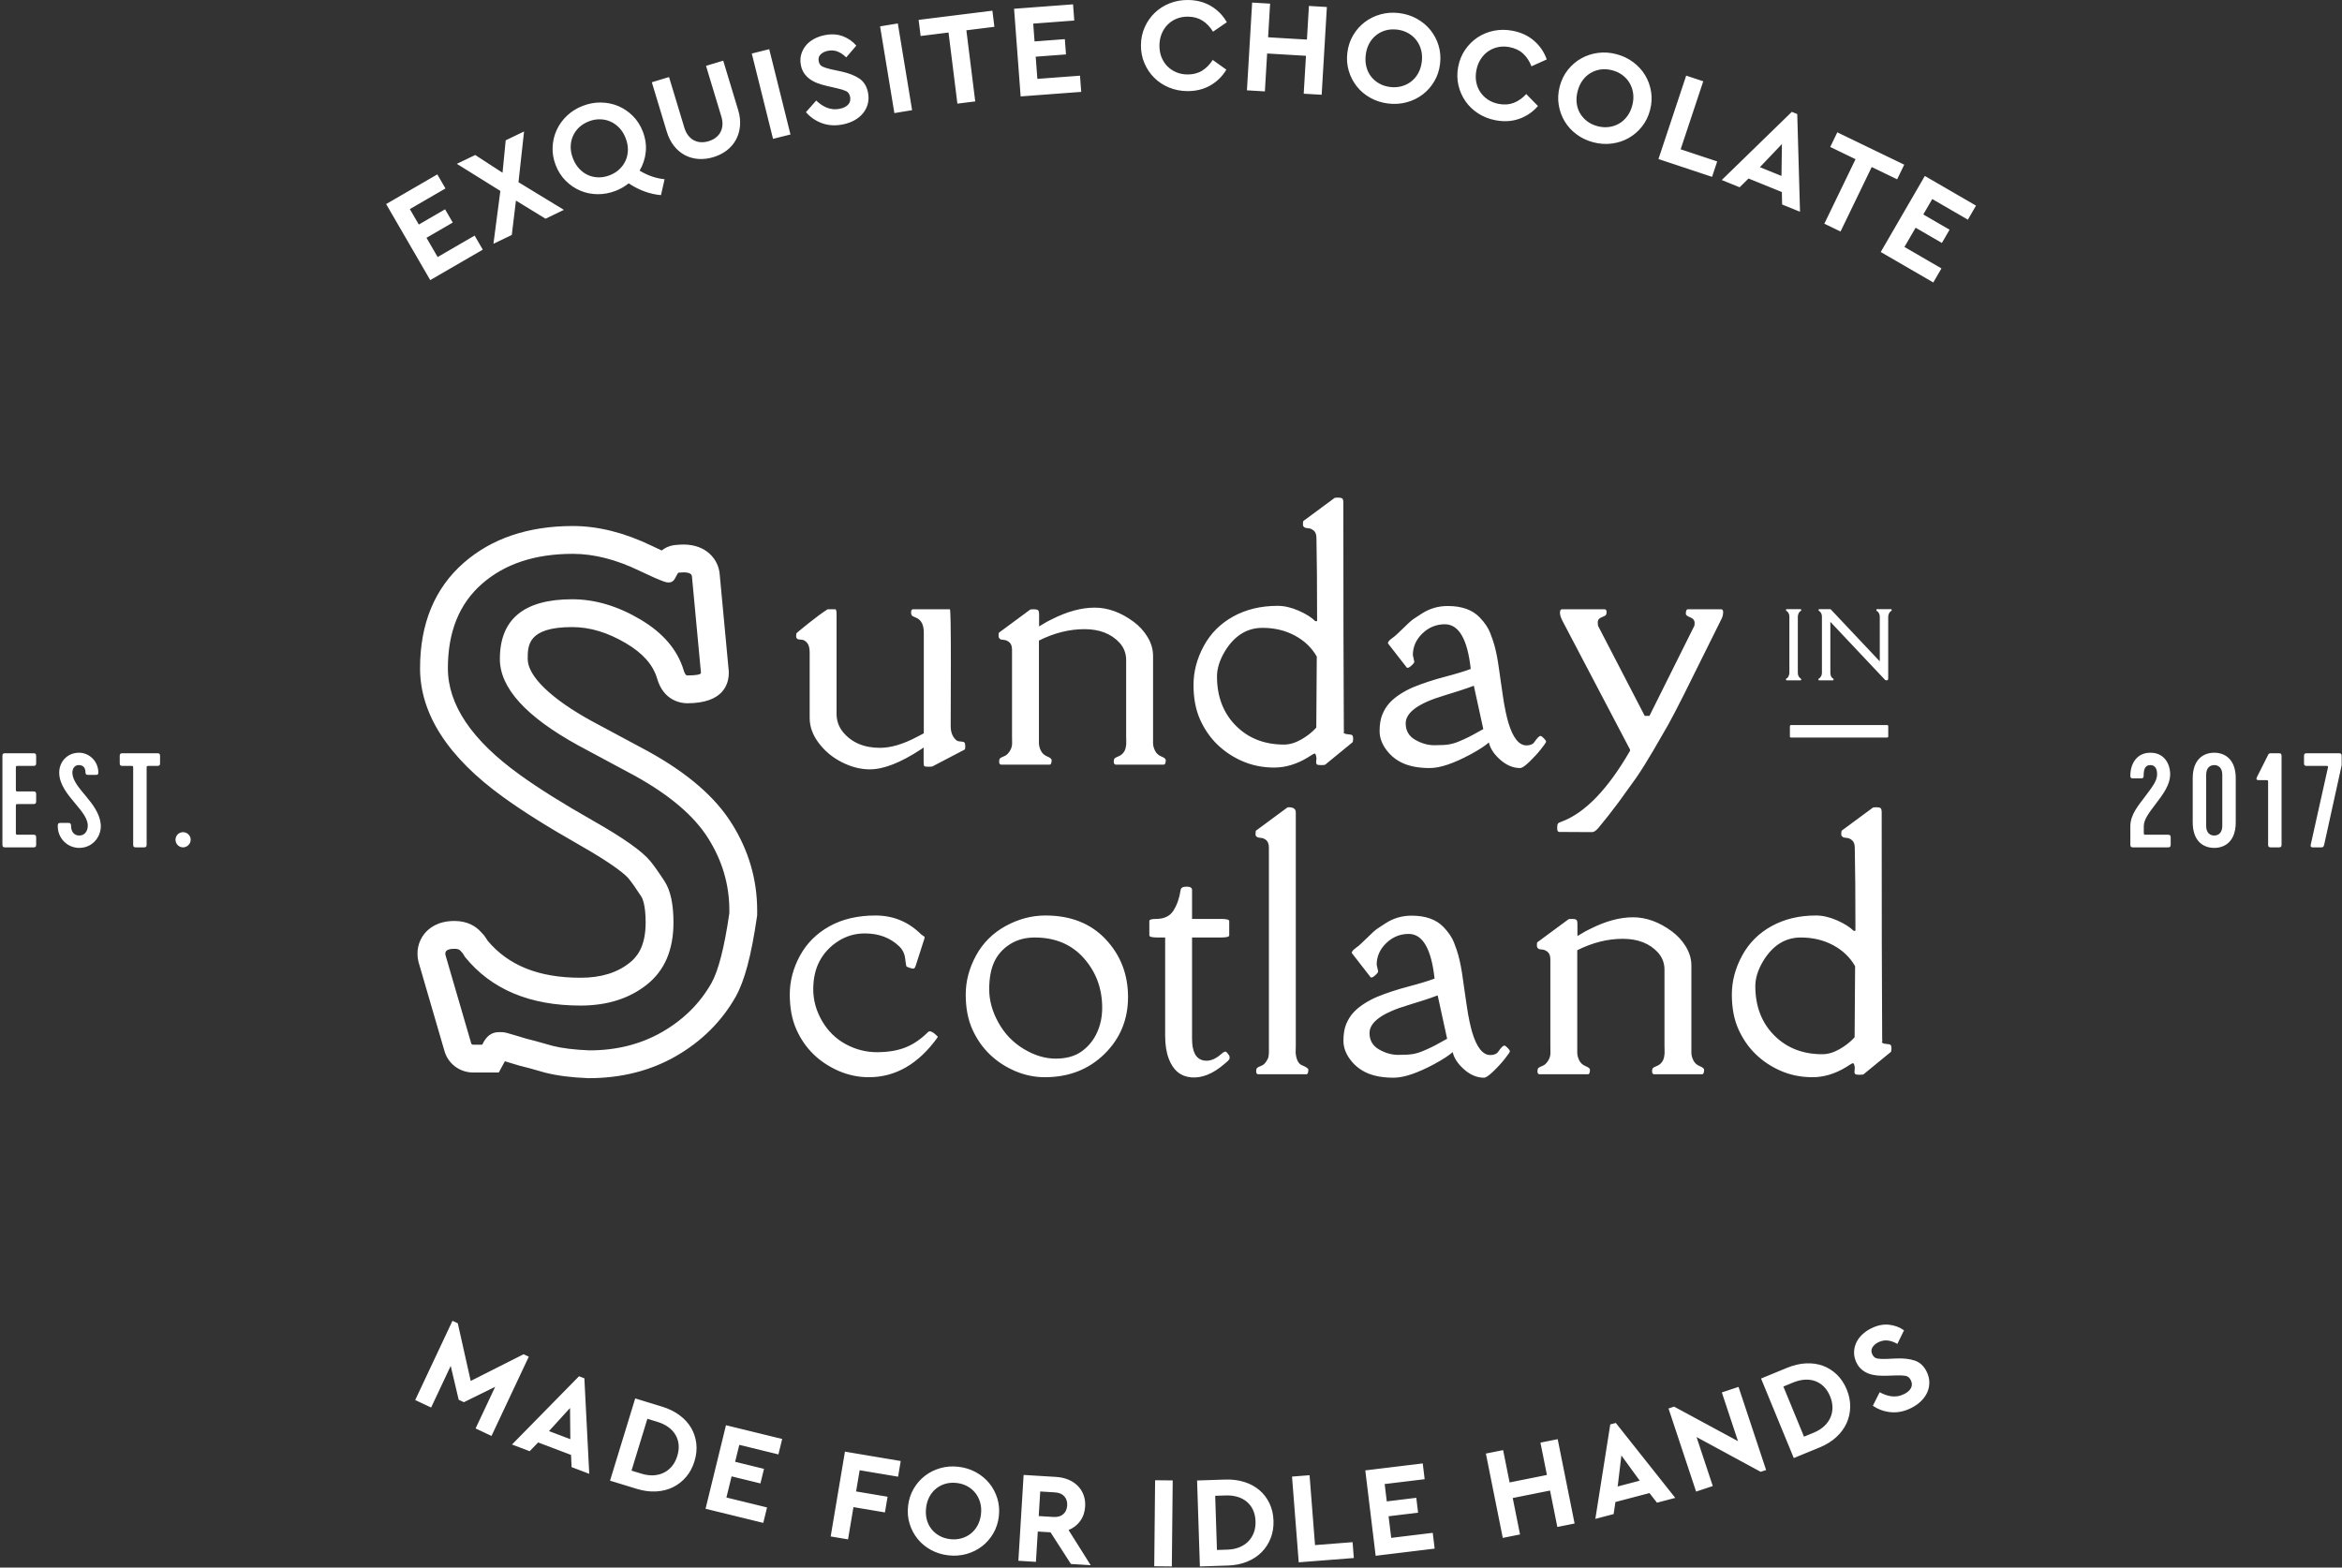 <?xml version="1.0" encoding="UTF-8"?>
<svg width="971px" height="650px" viewBox="0 0 971 650" version="1.1" xmlns="http://www.w3.org/2000/svg" xmlns:xlink="http://www.w3.org/1999/xlink">
    <rect x="0" y="0" width="971" height="650" fill="#333333" stroke="none"/>
    <!-- Generator: Sketch 53 (72520) - https://sketchapp.com -->
    <title>Fill 1</title>
    <desc>Created with Sketch.</desc>
    <g id="Page-1" stroke="none" stroke-width="1" fill="none" fill-rule="evenodd">
        <g id="04-Investments" transform="translate(-91, -2441)" fill="#FFFFFF">
            <path d="M497.717,3068.886 C497.519,3070.604 497.05,3072.146 496.314,3073.511 C495.575,3074.876 494.638,3076.01 493.501,3076.912 C492.363,3077.815 491.064,3078.473 489.602,3078.884 C488.14,3079.295 486.604,3079.408 484.993,3079.223 C483.311,3079.029 481.814,3078.567 480.503,3077.834 C479.191,3077.104 478.084,3076.168 477.182,3075.032 C476.28,3073.894 475.633,3072.577 475.243,3071.081 C474.854,3069.587 474.758,3067.98 474.956,3066.262 C475.155,3064.544 475.612,3063.011 476.329,3061.66 C477.047,3060.311 477.976,3059.177 479.115,3058.256 C480.255,3057.336 481.547,3056.669 482.99,3056.255 C484.434,3055.841 485.997,3055.731 487.68,3055.925 C489.29,3056.111 490.76,3056.571 492.09,3057.304 C493.419,3058.037 494.534,3058.982 495.435,3060.137 C496.335,3061.293 496.989,3062.611 497.4,3064.09 C497.809,3065.57 497.915,3067.168 497.717,3068.886 L497.717,3068.886 Z M501.133,3056.007 C499.622,3054.165 497.776,3052.648 495.593,3051.452 C493.409,3050.258 491.011,3049.51 488.4,3049.208 C485.786,3048.907 483.29,3049.091 480.911,3049.76 C478.53,3050.429 476.396,3051.488 474.507,3052.938 C472.617,3054.388 471.051,3056.175 469.81,3058.298 C468.567,3060.421 467.796,3062.789 467.494,3065.402 C467.194,3068.014 467.405,3070.495 468.132,3072.846 C468.859,3075.196 469.967,3077.291 471.46,3079.131 C472.951,3080.971 474.789,3082.489 476.973,3083.683 C479.155,3084.877 481.554,3085.625 484.166,3085.927 C486.779,3086.228 489.283,3086.045 491.682,3085.379 C494.078,3084.712 496.223,3083.655 498.113,3082.203 C500.001,3080.754 501.568,3078.967 502.81,3076.843 C504.052,3074.721 504.823,3072.353 505.125,3069.74 C505.426,3067.128 505.213,3064.647 504.488,3062.296 C503.76,3059.947 502.642,3057.85 501.133,3056.007 L501.133,3056.007 Z M531.831,3068.86 C530.838,3069.739 529.48,3070.123 527.754,3070.019 L521.659,3069.646 L522.281,3059.452 L528.376,3059.824 C530.103,3059.93 531.404,3060.479 532.282,3061.471 C533.159,3062.463 533.553,3063.713 533.46,3065.224 C533.366,3066.77 532.822,3067.983 531.831,3068.86 L531.831,3068.86 Z M538.858,3071.698 C540.078,3070.023 540.761,3068.016 540.904,3065.678 C541.009,3063.952 540.79,3062.361 540.248,3060.902 C539.705,3059.443 538.899,3058.175 537.827,3057.099 C536.756,3056.024 535.455,3055.168 533.924,3054.532 C532.393,3053.898 530.692,3053.524 528.822,3053.409 L515.392,3052.589 L513.219,3088.187 L520.5,3088.632 L521.268,3076.065 L526.553,3076.387 L535.009,3089.518 L543.207,3090.019 L534.028,3075.436 C536.027,3074.62 537.636,3073.374 538.858,3071.698 L538.858,3071.698 Z M569.552,3090.456 L576.847,3090.53 L577.207,3054.867 L569.913,3054.793 L569.552,3090.456 Z M318.618,3034.41 L327.339,3024.83 L327.46,3037.765 L318.618,3034.41 Z M331.057,3011.677 L303.274,3039.975 L310.599,3042.754 L314.116,3039.118 L327.758,3044.293 L327.98,3049.347 L335.305,3052.126 L333.28,3012.521 L331.057,3011.677 Z M308.085,3002.548 L286.16,3013.614 L280.8,2989.714 L278.6,2988.679 L263.144,3021.538 L269.745,3024.643 L277.864,3007.382 L281.174,3021.42 L283.325,3022.432 L296.299,3016.053 L288.18,3033.314 L294.78,3036.419 L310.237,3003.56 L308.085,3002.548 Z M383.521,3066.62 L407.456,3072.474 L409.022,3066.07 L392.173,3061.949 L394.317,3053.184 L406.284,3056.11 L407.76,3050.074 L395.792,3047.147 L397.513,3040.114 L413.732,3044.079 L415.298,3037.676 L391.992,3031.977 L383.521,3066.62 Z M435.401,3078.101 L442.595,3079.311 L444.844,3065.935 L457.9,3068.131 L458.993,3061.63 L445.938,3059.434 L447.417,3050.642 L463.35,3053.322 L464.444,3046.821 L441.317,3042.93 L435.401,3078.101 Z M610.835,3076.532 C610.304,3077.938 609.532,3079.153 608.521,3080.177 C607.508,3081.201 606.274,3082.007 604.815,3082.595 C603.356,3083.184 601.727,3083.507 599.927,3083.566 L595.552,3083.708 L594.82,3061.241 L599.194,3061.099 C600.993,3061.039 602.64,3061.239 604.133,3061.695 C605.625,3062.151 606.909,3062.839 607.986,3063.758 C609.06,3064.679 609.908,3065.814 610.53,3067.162 C611.15,3068.513 611.488,3070.07 611.546,3071.833 C611.603,3073.561 611.365,3075.128 610.835,3076.532 L610.835,3076.532 Z M613.18,3058.912 C611.436,3057.42 609.354,3056.289 606.933,3055.521 C604.51,3054.753 601.877,3054.415 599.032,3054.508 L587.313,3054.89 L588.476,3090.535 L600.196,3090.153 C603.039,3090.06 605.645,3089.534 608.011,3088.573 C610.376,3087.614 612.379,3086.314 614.02,3084.674 C615.66,3083.034 616.922,3081.102 617.805,3078.873 C618.687,3076.647 619.085,3074.219 618.999,3071.59 C618.912,3068.926 618.356,3066.521 617.331,3064.372 C616.306,3062.226 614.922,3060.406 613.18,3058.912 L613.18,3058.912 Z M371.803,3044.741 C371.297,3046.395 370.565,3047.801 369.608,3048.957 C368.651,3050.115 367.528,3051.015 366.239,3051.657 C364.949,3052.298 363.52,3052.66 361.949,3052.745 C360.379,3052.829 358.733,3052.608 357.011,3052.08 L352.825,3050.799 L359.405,3029.305 L363.59,3030.586 C365.313,3031.114 366.806,3031.834 368.071,3032.748 C369.335,3033.663 370.327,3034.731 371.047,3035.948 C371.767,3037.167 372.201,3038.516 372.353,3039.993 C372.502,3041.471 372.32,3043.054 371.803,3044.741 L371.803,3044.741 Z M377.53,3033.045 C376.364,3031.069 374.761,3029.324 372.718,3027.814 C370.675,3026.303 368.292,3025.131 365.571,3024.298 L354.36,3020.865 L343.92,3054.968 L355.133,3058.401 C357.854,3059.233 360.488,3059.578 363.038,3059.436 C365.587,3059.293 367.903,3058.712 369.987,3057.692 C372.069,3056.672 373.888,3055.25 375.445,3053.429 C377,3051.608 378.163,3049.439 378.934,3046.924 C379.714,3044.375 379.966,3041.919 379.692,3039.555 C379.416,3037.192 378.696,3035.022 377.53,3033.045 L377.53,3033.045 Z M849.857,3028.873 C849.267,3030.188 848.393,3031.375 847.233,3032.437 C846.071,3033.499 844.658,3034.372 842.993,3035.058 L838.946,3036.723 L830.392,3015.935 L834.44,3014.27 C836.105,3013.584 837.716,3013.194 839.275,3013.098 C840.832,3013.003 842.276,3013.198 843.606,3013.683 C844.935,3014.168 846.126,3014.934 847.18,3015.98 C848.234,3017.028 849.097,3018.366 849.769,3019.998 C850.427,3021.598 850.753,3023.149 850.748,3024.651 C850.742,3026.153 850.446,3027.561 849.857,3028.873 L849.857,3028.873 Z M852.575,3010.985 C850.863,3009.333 848.929,3008.113 846.774,3007.324 C844.618,3006.536 842.272,3006.206 839.735,3006.335 C837.196,3006.464 834.612,3007.07 831.981,3008.153 L821.137,3012.615 L834.708,3045.596 L845.552,3041.134 C848.183,3040.051 850.44,3038.646 852.319,3036.917 C854.198,3035.19 855.619,3033.272 856.582,3031.16 C857.545,3029.051 858.049,3026.798 858.096,3024.403 C858.143,3022.007 857.665,3019.593 856.665,3017.161 C855.651,3014.697 854.287,3012.638 852.575,3010.985 L852.575,3010.985 Z M636.215,3081.687 L633.948,3052.704 L626.675,3053.273 L629.457,3088.828 L652.299,3087.041 L651.784,3080.469 L636.215,3081.687 Z M804.876,3018.38 L811.579,3038.587 L785.079,3024.264 L782.772,3025.03 L794.205,3059.495 L801.129,3057.198 L794.392,3036.888 L820.977,3051.297 L823.234,3050.548 L811.8,3016.082 L804.876,3018.38 Z M884.986,3005.215 C882.918,3004.49 880.346,3004.184 877.268,3004.299 L872.845,3004.497 C871.378,3004.539 870.202,3004.478 869.318,3004.313 C868.432,3004.148 867.758,3003.597 867.295,3002.66 C866.768,3001.595 866.769,3000.62 867.295,2999.737 C867.823,2998.853 868.636,2998.139 869.734,2997.596 C871.058,2996.942 872.371,2996.694 873.676,2996.852 C874.981,2997.012 876.308,2997.48 877.657,2998.259 L880.412,2992.616 C878.613,2991.336 876.535,2990.566 874.176,2990.306 C871.818,2990.046 869.362,2990.546 866.811,2991.808 C865.325,2992.542 864.04,2993.44 862.956,2994.497 C861.872,2995.556 861.058,2996.713 860.513,2997.967 C859.967,2999.222 859.696,3000.541 859.697,3001.926 C859.699,3003.312 860.044,3004.699 860.731,3006.087 C861.29,3007.218 861.987,3008.14 862.821,3008.852 C863.655,3009.565 864.596,3010.124 865.641,3010.532 C866.687,3010.939 867.833,3011.206 869.081,3011.332 C870.329,3011.459 871.646,3011.501 873.031,3011.458 L877.189,3011.331 C878.768,3011.274 880.04,3011.328 881.007,3011.492 C881.972,3011.658 882.711,3012.258 883.222,3013.291 C883.781,3014.421 883.817,3015.49 883.328,3016.493 C882.841,3017.498 881.887,3018.352 880.466,3019.055 C879.497,3019.533 878.562,3019.836 877.658,3019.96 C876.756,3020.086 875.882,3020.085 875.036,3019.961 C874.192,3019.836 873.374,3019.628 872.586,3019.334 C871.798,3019.041 871.042,3018.692 870.32,3018.285 L867.491,3023.904 C869.739,3025.444 872.241,3026.337 874.995,3026.582 C877.749,3026.828 880.531,3026.256 883.34,3024.867 C884.922,3024.085 886.284,3023.14 887.425,3022.033 C888.566,3020.927 889.433,3019.714 890.027,3018.396 C890.62,3017.077 890.912,3015.677 890.903,3014.195 C890.894,3012.713 890.522,3011.229 889.786,3009.743 C888.653,3007.45 887.052,3005.942 884.986,3005.215 L884.986,3005.215 Z M763.232,3044.511 L770.841,3054.971 L761.696,3057.374 L763.232,3044.511 Z M758.621,3031.643 L752.433,3070.815 L760.011,3068.824 L760.763,3063.821 L774.874,3060.113 L777.988,3064.099 L785.567,3062.108 L760.921,3031.039 L758.621,3031.643 Z M667.8,3078.688 L666.712,3069.729 L678.943,3068.243 L678.194,3062.074 L665.963,3063.561 L665.09,3056.372 L681.665,3054.359 L680.87,3047.815 L657.053,3050.707 L661.354,3086.112 L685.815,3083.14 L685.02,3076.596 L667.8,3078.688 Z M729.672,3039.197 L732.359,3052.602 L716.887,3055.701 L714.201,3042.297 L707.048,3043.73 L714.055,3078.699 L721.208,3077.266 L718.182,3062.165 L733.654,3059.066 L736.679,3074.166 L743.832,3072.733 L736.824,3037.764 L729.672,3039.197 Z M370.448,2501.52 C371.754,2503.165 373.265,2504.438 374.981,2505.343 C376.696,2506.247 378.566,2506.767 380.589,2506.906 C382.612,2507.044 384.681,2506.794 386.795,2506.154 C388.909,2505.514 390.762,2504.579 392.351,2503.347 C393.941,2502.117 395.199,2500.65 396.126,2498.946 C397.054,2497.243 397.613,2495.343 397.806,2493.245 C397.998,2491.148 397.743,2488.936 397.039,2486.61 L390.852,2466.152 L383.715,2468.31 L390.063,2489.298 C390.457,2490.601 390.61,2491.806 390.521,2492.91 C390.431,2494.014 390.145,2495.005 389.66,2495.882 C389.175,2496.76 388.516,2497.508 387.684,2498.124 C386.851,2498.742 385.888,2499.216 384.796,2499.546 C383.703,2499.877 382.64,2500.016 381.605,2499.963 C380.57,2499.911 379.607,2499.654 378.717,2499.192 C377.827,2498.73 377.039,2498.065 376.354,2497.195 C375.667,2496.326 375.127,2495.239 374.733,2493.934 L368.384,2472.948 L361.247,2475.106 L367.436,2495.565 C368.14,2497.89 369.144,2499.876 370.448,2501.52 L370.448,2501.52 Z M424.428,2471.423 C425.069,2472.344 425.853,2473.141 426.781,2473.814 C427.709,2474.488 428.774,2475.05 429.975,2475.497 C431.176,2475.946 432.467,2476.329 433.848,2476.645 L437.991,2477.596 C439.567,2477.949 440.812,2478.333 441.724,2478.746 C442.635,2479.16 443.211,2479.943 443.448,2481.097 C443.708,2482.36 443.467,2483.425 442.724,2484.291 C441.982,2485.159 440.817,2485.755 439.231,2486.082 C438.149,2486.304 437.145,2486.361 436.22,2486.25 C435.295,2486.14 434.431,2485.914 433.627,2485.571 C432.824,2485.229 432.071,2484.812 431.367,2484.317 C430.664,2483.823 430.007,2483.281 429.398,2482.692 L425.147,2487.514 C426.97,2489.62 429.212,2491.152 431.871,2492.107 C434.53,2493.064 437.429,2493.219 440.567,2492.573 C442.333,2492.21 443.924,2491.628 445.339,2490.83 C446.753,2490.031 447.925,2489.056 448.854,2487.907 C449.781,2486.758 450.434,2485.448 450.809,2483.98 C451.183,2482.512 451.199,2480.949 450.858,2479.29 C450.331,2476.729 449.139,2474.823 447.283,2473.569 C445.428,2472.316 442.964,2471.348 439.891,2470.665 L435.467,2469.715 C434.006,2469.377 432.86,2469.011 432.027,2468.618 C431.194,2468.226 430.67,2467.508 430.455,2466.461 C430.21,2465.27 430.463,2464.307 431.213,2463.57 C431.964,2462.833 432.951,2462.338 434.178,2462.086 C435.656,2461.781 437.02,2461.877 438.269,2462.371 C439.517,2462.867 440.707,2463.674 441.84,2464.794 L446.027,2459.928 C444.579,2458.196 442.724,2456.896 440.459,2456.028 C438.194,2455.16 435.636,2455.019 432.787,2455.605 C431.128,2455.947 429.626,2456.501 428.28,2457.266 C426.934,2458.032 425.829,2458.965 424.965,2460.063 C424.101,2461.163 423.49,2462.396 423.134,2463.767 C422.777,2465.137 422.758,2466.598 423.077,2468.148 C423.337,2469.411 423.787,2470.503 424.428,2471.423 L424.428,2471.423 Z M328.502,2497.521 C329.093,2496.146 329.942,2494.927 331.049,2493.863 C332.156,2492.801 333.516,2491.955 335.129,2491.327 C336.673,2490.726 338.222,2490.44 339.774,2490.469 C341.325,2490.497 342.783,2490.818 344.149,2491.432 C345.514,2492.048 346.735,2492.926 347.811,2494.067 C348.887,2495.21 349.746,2496.603 350.387,2498.251 C351.028,2499.897 351.341,2501.514 351.326,2503.1 C351.311,2504.686 351.005,2506.159 350.407,2507.517 C349.81,2508.876 348.949,2510.091 347.824,2511.159 C346.7,2512.229 345.365,2513.064 343.821,2513.665 C342.242,2514.279 340.678,2514.573 339.126,2514.544 C337.574,2514.516 336.127,2514.2 334.786,2513.595 C333.445,2512.992 332.233,2512.11 331.15,2510.951 C330.067,2509.793 329.204,2508.389 328.564,2506.742 C327.923,2505.095 327.605,2503.491 327.609,2501.928 C327.613,2500.366 327.911,2498.897 328.502,2497.521 L328.502,2497.521 Z M325.538,2515.949 C327.317,2517.727 329.319,2519.092 331.546,2520.042 C333.773,2520.993 336.158,2521.487 338.701,2521.524 C341.244,2521.562 343.769,2521.094 346.274,2520.119 C348.23,2519.358 350.02,2518.325 351.646,2517.021 C355.961,2519.885 360.427,2521.515 365.046,2521.911 L366.539,2515.315 C363.078,2515.003 359.624,2513.818 356.178,2511.761 C357.609,2509.347 358.463,2506.744 358.738,2503.949 C359.015,2501.156 358.599,2498.335 357.489,2495.486 C356.516,2492.982 355.139,2490.841 353.361,2489.063 C351.582,2487.286 349.571,2485.926 347.327,2484.98 C345.083,2484.037 342.69,2483.547 340.147,2483.508 C337.603,2483.47 335.078,2483.939 332.574,2484.914 C330.07,2485.888 327.901,2487.246 326.07,2488.985 C324.238,2490.726 322.814,2492.703 321.798,2494.915 C320.782,2497.128 320.22,2499.49 320.111,2502.001 C320.001,2504.513 320.435,2507.021 321.409,2509.526 C322.384,2512.031 323.76,2514.173 325.538,2515.949 L325.538,2515.949 Z M418.736,2496.768 L409.925,2461.397 L402.691,2463.2 L411.501,2498.57 L418.736,2496.768 Z M295.58,2542.089 L303.194,2538.423 L304.912,2524.17 L317.177,2531.688 L324.79,2528.022 L305.964,2516.553 L308.278,2495.516 L300.664,2499.182 L299.353,2512.626 L288.026,2505.269 L280.412,2508.935 L298.45,2520.171 L295.58,2542.089 Z M870.761,2545.496 L892.549,2558.128 L895.929,2552.299 L880.591,2543.406 L885.217,2535.427 L896.112,2541.743 L899.297,2536.248 L888.403,2529.932 L892.114,2523.53 L906.879,2532.09 L910.259,2526.261 L889.044,2513.961 L870.761,2545.496 Z M291.165,2544.517 L287.785,2538.688 L272.447,2547.58 L267.822,2539.6 L278.716,2533.285 L275.53,2527.79 L264.637,2534.105 L260.925,2527.703 L275.69,2519.143 L272.31,2513.314 L251.095,2525.613 L269.377,2557.148 L291.165,2544.517 Z M539.277,2479.099 L538.773,2472.381 L521.094,2473.706 L520.404,2464.508 L532.962,2463.567 L532.487,2457.233 L519.93,2458.175 L519.377,2450.795 L536.395,2449.518 L535.892,2442.8 L511.438,2444.633 L514.162,2480.982 L539.277,2479.099 Z M745.093,2478.783 C745.539,2477.073 746.222,2475.587 747.143,2474.323 C748.062,2473.06 749.164,2472.046 750.449,2471.277 C751.735,2470.51 753.137,2470.019 754.658,2469.807 C756.178,2469.595 757.776,2469.708 759.45,2470.145 C761.053,2470.564 762.475,2471.24 763.716,2472.173 C764.956,2473.105 765.949,2474.221 766.695,2475.519 C767.44,2476.818 767.913,2478.245 768.116,2479.801 C768.319,2481.357 768.197,2482.99 767.75,2484.7 C767.304,2486.41 766.609,2487.903 765.667,2489.178 C764.725,2490.455 763.614,2491.469 762.333,2492.219 C761.053,2492.969 759.644,2493.448 758.106,2493.654 C756.568,2493.862 754.996,2493.756 753.394,2493.338 C751.719,2492.9 750.27,2492.218 749.048,2491.289 C747.824,2490.361 746.839,2489.257 746.089,2487.976 C745.338,2486.696 744.873,2485.271 744.694,2483.702 C744.513,2482.133 744.647,2480.493 745.093,2478.783 L745.093,2478.783 Z M739.711,2491.305 C740.957,2493.382 742.599,2495.18 744.638,2496.702 C746.675,2498.222 748.994,2499.324 751.596,2500.003 C754.196,2500.681 756.757,2500.856 759.279,2500.525 C761.801,2500.195 764.122,2499.43 766.242,2498.234 C768.362,2497.038 770.202,2495.454 771.765,2493.482 C773.325,2491.512 774.446,2489.226 775.125,2486.626 C775.804,2484.025 775.945,2481.483 775.546,2479.001 C775.148,2476.519 774.317,2474.237 773.053,2472.156 C771.788,2470.076 770.137,2468.275 768.099,2466.753 C766.061,2465.231 763.741,2464.131 761.141,2463.452 C758.54,2462.772 755.988,2462.601 753.484,2462.936 C750.98,2463.272 748.667,2464.038 746.548,2465.235 C744.427,2466.431 742.586,2468.015 741.026,2469.986 C739.464,2471.957 738.344,2474.243 737.665,2476.843 C736.987,2479.444 736.845,2481.985 737.244,2484.468 C737.642,2486.95 738.464,2489.229 739.711,2491.305 L739.711,2491.305 Z M698.604,2483.007 C699.99,2484.992 701.752,2486.674 703.891,2488.051 C706.029,2489.428 708.437,2490.37 711.114,2490.875 C714.623,2491.537 717.894,2491.33 720.927,2490.253 C723.958,2489.177 726.529,2487.413 728.641,2484.964 L723.788,2480.002 C722.232,2481.694 720.514,2482.906 718.634,2483.637 C716.753,2484.371 714.673,2484.52 712.394,2484.091 C710.73,2483.777 709.255,2483.199 707.972,2482.357 C706.688,2481.516 705.628,2480.482 704.791,2479.257 C703.954,2478.031 703.381,2476.649 703.072,2475.11 C702.763,2473.572 702.772,2471.934 703.1,2470.197 C703.427,2468.461 704.017,2466.924 704.869,2465.586 C705.72,2464.248 706.761,2463.151 707.99,2462.297 C709.22,2461.442 710.585,2460.856 712.087,2460.54 C713.589,2460.224 715.173,2460.222 716.837,2460.537 C719.116,2460.967 720.998,2461.865 722.484,2463.231 C723.968,2464.598 725.126,2466.353 725.958,2468.496 L732.285,2465.642 C731.211,2462.594 729.459,2460.014 727.029,2457.907 C724.597,2455.8 721.626,2454.415 718.117,2453.753 C715.439,2453.248 712.854,2453.247 710.362,2453.751 C707.867,2454.256 705.614,2455.178 703.6,2456.522 C701.585,2457.866 699.867,2459.575 698.446,2461.648 C697.024,2463.721 696.065,2466.08 695.566,2468.72 C695.068,2471.362 695.102,2473.907 695.671,2476.355 C696.239,2478.804 697.217,2481.022 698.604,2483.007 L698.604,2483.007 Z M657.238,2463.765 C657.451,2462.011 657.929,2460.447 658.672,2459.071 C659.414,2457.697 660.371,2456.544 661.541,2455.609 C662.712,2454.677 664.036,2454.004 665.515,2453.59 C666.993,2453.177 668.591,2453.074 670.31,2453.283 C671.954,2453.483 673.453,2453.964 674.808,2454.721 C676.162,2455.48 677.296,2456.453 678.208,2457.639 C679.121,2458.826 679.781,2460.177 680.191,2461.691 C680.599,2463.207 680.697,2464.842 680.484,2466.595 C680.27,2468.35 679.781,2469.923 679.019,2471.313 C678.256,2472.704 677.29,2473.857 676.122,2474.771 C674.953,2475.686 673.621,2476.35 672.124,2476.761 C670.628,2477.173 669.057,2477.277 667.412,2477.077 C665.694,2476.868 664.167,2476.386 662.831,2475.63 C661.495,2474.874 660.37,2473.911 659.455,2472.742 C658.54,2471.574 657.889,2470.224 657.5,2468.693 C657.112,2467.163 657.025,2465.519 657.238,2463.765 L657.238,2463.765 Z M653.581,2476.895 C655.094,2478.786 656.962,2480.348 659.186,2481.584 C661.408,2482.818 663.855,2483.598 666.523,2483.924 C669.191,2484.249 671.752,2484.078 674.207,2483.413 C676.662,2482.748 678.86,2481.679 680.801,2480.21 C682.741,2478.74 684.354,2476.925 685.637,2474.761 C686.92,2472.6 687.725,2470.185 688.05,2467.516 C688.374,2464.849 688.173,2462.311 687.446,2459.904 C686.719,2457.498 685.59,2455.348 684.059,2453.455 C682.528,2451.563 680.65,2449.999 678.427,2448.763 C676.202,2447.529 673.757,2446.749 671.089,2446.424 C668.421,2446.098 665.868,2446.27 663.432,2446.938 C660.995,2447.606 658.806,2448.675 656.866,2450.144 C654.925,2451.614 653.313,2453.43 652.029,2455.592 C650.746,2457.754 649.943,2460.17 649.617,2462.837 C649.292,2465.506 649.493,2468.043 650.221,2470.449 C650.947,2472.856 652.067,2475.006 653.581,2476.895 L653.581,2476.895 Z M469.164,2486.684 L463.237,2450.719 L455.88,2451.931 L461.808,2487.897 L469.164,2486.684 Z M854.087,2537.006 L867.023,2510.256 L877.564,2515.353 L880.497,2509.287 L852.753,2495.87 L849.82,2501.936 L860.311,2507.01 L847.375,2533.76 L854.087,2537.006 Z M802.951,2507.938 L787.804,2502.906 L797.173,2474.708 L790.097,2472.357 L778.604,2506.949 L800.826,2514.333 L802.951,2507.938 Z M616.357,2463.183 L632.455,2464.139 L631.523,2479.852 L638.966,2480.295 L641.126,2443.907 L633.684,2443.465 L632.855,2457.414 L616.756,2456.458 L617.584,2442.51 L610.142,2442.067 L607.982,2478.455 L615.424,2478.896 L616.357,2463.183 Z M829.786,2500.731 L829.61,2513.95 L820.653,2510.317 L829.786,2500.731 Z M815.944,2515.022 L829.762,2520.628 L829.87,2525.797 L837.291,2528.807 L836.144,2488.291 L833.892,2487.377 L804.843,2515.645 L812.264,2518.656 L815.944,2515.022 Z M484.262,2454.487 L487.938,2483.972 L495.336,2483.05 L491.66,2453.564 L503.279,2452.116 L502.446,2445.43 L471.864,2449.242 L472.698,2455.928 L484.262,2454.487 Z M569.532,2473.225 C571.245,2474.936 573.275,2476.283 575.622,2477.263 C577.968,2478.244 580.503,2478.749 583.229,2478.776 C586.799,2478.812 589.983,2478.035 592.78,2476.443 C595.575,2474.851 597.798,2472.665 599.446,2469.883 L593.798,2465.848 C592.564,2467.788 591.085,2469.283 589.362,2470.333 C587.639,2471.384 585.618,2471.896 583.298,2471.873 C581.605,2471.856 580.052,2471.546 578.641,2470.942 C577.229,2470.34 576.004,2469.507 574.965,2468.447 C573.927,2467.387 573.119,2466.128 572.546,2464.667 C571.971,2463.207 571.694,2461.593 571.711,2459.826 C571.729,2458.058 572.039,2456.441 572.644,2454.974 C573.247,2453.509 574.08,2452.247 575.14,2451.189 C576.2,2450.132 577.442,2449.316 578.865,2448.741 C580.288,2448.167 581.847,2447.887 583.541,2447.905 C585.861,2447.928 587.871,2448.483 589.572,2449.567 C591.274,2450.653 592.722,2452.178 593.917,2454.14 L599.646,2450.221 C598.053,2447.408 595.876,2445.177 593.113,2443.528 C590.349,2441.88 587.182,2441.038 583.611,2441.002 C580.886,2440.973 578.341,2441.427 575.975,2442.36 C573.609,2443.294 571.552,2444.598 569.805,2446.274 C568.057,2447.951 566.665,2449.934 565.63,2452.224 C564.593,2454.516 564.063,2457.006 564.035,2459.693 C564.008,2462.381 564.488,2464.881 565.478,2467.191 C566.467,2469.503 567.819,2471.514 569.532,2473.225 L569.532,2473.225 Z M1060.741,2753.341 L1047.364,2753.341 C1046.528,2753.341 1046.251,2753.621 1046.251,2754.463 L1046.251,2757.469 C1046.251,2758.302 1046.528,2758.583 1047.364,2758.583 L1055.727,2758.583 C1056.06,2758.583 1056.283,2758.749 1056.174,2759.258 L1049.039,2791.252 C1048.816,2792.147 1049.316,2792.365 1049.872,2792.365 L1053.387,2792.365 C1053.944,2792.365 1054.386,2792.313 1054.61,2791.252 L1061.693,2759.082 C1061.859,2758.302 1061.859,2758.302 1061.859,2757.75 L1061.859,2754.463 C1061.859,2753.621 1061.578,2753.341 1060.741,2753.341 L1060.741,2753.341 Z M1035.83,2753.341 L1032.372,2753.341 C1031.706,2753.341 1031.483,2753.788 1031.425,2753.902 L1026.688,2763.325 C1026.297,2764.105 1026.688,2764.491 1027.301,2764.491 L1030.812,2764.491 C1031.201,2764.491 1031.368,2764.657 1031.368,2765.052 L1031.368,2791.252 C1031.368,2792.085 1031.649,2792.365 1032.486,2792.365 L1035.83,2792.365 C1036.667,2792.365 1036.944,2792.085 1036.944,2791.252 L1036.944,2754.463 C1036.944,2753.621 1036.667,2753.341 1035.83,2753.341 L1035.83,2753.341 Z M1012.37,2783.45 C1012.37,2786.343 1010.753,2787.456 1009.027,2787.456 C1007.3,2787.456 1005.683,2786.343 1005.683,2783.45 L1005.683,2762.264 C1005.683,2759.363 1007.3,2758.25 1009.027,2758.25 C1010.753,2758.25 1012.37,2759.363 1012.37,2762.264 L1012.37,2783.45 Z M1009.027,2753.122 C1004.398,2753.122 1000.108,2756.023 1000.108,2763.711 L1000.108,2781.995 C1000.108,2789.692 1004.398,2792.584 1009.027,2792.584 C1013.654,2792.584 1017.946,2789.692 1017.946,2781.995 L1017.946,2763.711 C1017.946,2756.023 1013.654,2753.122 1009.027,2753.122 L1009.027,2753.122 Z M989.853,2787.123 L980.934,2787.123 C979.821,2787.123 979.821,2787.123 979.821,2786.01 L979.821,2783.556 C979.821,2780.769 982.105,2777.876 984.725,2774.413 C987.622,2770.566 990.971,2766.393 990.747,2761.484 C990.58,2757.969 988.517,2753.122 982.551,2753.122 C976.81,2753.122 974.246,2757.803 974.246,2762.65 C974.246,2763.491 974.527,2763.772 975.36,2763.772 L978.651,2763.772 C979.488,2763.772 979.764,2763.491 979.764,2762.65 C979.764,2760.091 980.321,2758.25 982.494,2758.25 C985.281,2758.25 985.339,2761.151 985.339,2762.151 C985.339,2764.938 982.942,2767.786 980.435,2771.179 C977.59,2775.027 974.246,2778.708 974.246,2783.617 L974.246,2791.252 C974.246,2792.085 974.527,2792.365 975.36,2792.365 L989.853,2792.365 C990.691,2792.365 990.971,2792.085 990.971,2791.252 L990.971,2788.237 C990.971,2787.405 990.691,2787.123 989.853,2787.123 L989.853,2787.123 Z M166.885,2786.063 C165.158,2786.063 163.764,2787.456 163.764,2789.193 C163.764,2790.919 165.158,2792.365 166.885,2792.365 C168.612,2792.365 170.062,2790.919 170.062,2789.193 C170.062,2787.456 168.612,2786.063 166.885,2786.063 L166.885,2786.063 Z M156.248,2753.341 L141.754,2753.341 C140.917,2753.341 140.641,2753.621 140.641,2754.463 L140.641,2757.469 C140.641,2758.302 140.917,2758.583 141.754,2758.583 L145.155,2758.583 C146.216,2758.583 146.216,2758.583 146.216,2759.696 L146.216,2791.252 C146.216,2792.085 146.491,2792.365 147.329,2792.365 L150.673,2792.365 C151.51,2792.365 151.79,2792.085 151.79,2791.252 L151.79,2759.696 C151.79,2758.583 151.79,2758.583 152.904,2758.583 L156.248,2758.583 C157.085,2758.583 157.361,2758.302 157.361,2757.469 L157.361,2754.463 C157.361,2753.621 157.085,2753.341 156.248,2753.341 L156.248,2753.341 Z M121.028,2761.87 C120.918,2760.757 121.198,2758.25 123.762,2758.25 C125.266,2758.25 126.436,2759.197 126.436,2761.204 C126.436,2762.045 126.717,2762.317 127.553,2762.317 L130.617,2762.317 C131.73,2762.317 131.844,2762.045 131.73,2760.537 C131.288,2756.076 127.606,2753.122 123.762,2753.122 C118.744,2753.122 115.286,2757.136 115.567,2761.931 C116.123,2771.126 128.386,2777.534 127.33,2784.169 C127.107,2785.73 126.103,2787.456 123.872,2787.456 C121.589,2787.456 120.471,2785.677 120.471,2783.503 C120.471,2782.495 120.081,2782.224 119.358,2782.224 L116.123,2782.224 C115.176,2782.224 114.953,2782.495 114.953,2783.45 C114.843,2788.351 118.744,2792.584 123.872,2792.584 C129.613,2792.584 133.348,2787.518 132.734,2782.495 C131.678,2773.747 121.641,2768.119 121.028,2761.87 L121.028,2761.87 Z M104.877,2753.341 L93.113,2753.341 C92.28,2753.341 92,2753.621 92,2754.463 L92,2791.252 C92,2792.085 92.28,2792.365 93.113,2792.365 L104.877,2792.365 C105.714,2792.365 105.99,2792.085 105.99,2791.252 L105.99,2788.237 C105.99,2787.405 105.714,2787.123 104.877,2787.123 L98.689,2787.123 C97.575,2787.123 97.575,2787.123 97.575,2786.01 L97.575,2775.527 C97.575,2774.413 97.575,2774.413 98.689,2774.413 L104.877,2774.413 C105.714,2774.413 105.99,2774.133 105.99,2773.3 L105.99,2770.293 C105.99,2769.452 105.714,2769.181 104.877,2769.181 L98.689,2769.181 C97.575,2769.181 97.575,2769.181 97.575,2768.059 L97.575,2759.696 C97.575,2758.583 97.575,2758.583 98.689,2758.583 L104.877,2758.583 C105.714,2758.583 105.99,2758.302 105.99,2757.469 L105.99,2754.463 C105.99,2753.621 105.714,2753.341 104.877,2753.341 L104.877,2753.341 Z M845.475,2722.133 C845.415,2722.192 845.337,2722.242 845.241,2722.286 C845.144,2722.327 845.071,2722.37 845.016,2722.411 C844.961,2722.455 844.934,2722.58 844.934,2722.79 C844.934,2723 845.013,2723.105 845.169,2723.105 L850.973,2723.105 C851.128,2723.105 851.205,2722.991 851.205,2722.763 C851.205,2722.534 851.128,2722.384 850.973,2722.313 C850.815,2722.24 850.712,2722.181 850.664,2722.133 C850.137,2721.603 849.872,2720.877 849.872,2719.952 L849.872,2698.849 L872.526,2722.888 C872.681,2723.032 872.886,2723.105 873.137,2723.105 C873.391,2723.105 873.573,2723.057 873.688,2722.962 C873.802,2722.865 873.859,2722.594 873.859,2722.151 L873.859,2696.74 C873.859,2696.331 873.946,2695.929 874.119,2695.532 C874.295,2695.137 874.459,2694.861 874.614,2694.703 C874.772,2694.548 874.898,2694.449 874.993,2694.406 C875.089,2694.365 875.164,2694.322 875.22,2694.281 C875.275,2694.24 875.299,2694.112 875.299,2693.902 C875.299,2693.692 875.222,2693.587 875.067,2693.587 L869.174,2693.587 C869.016,2693.587 868.939,2693.7 868.939,2693.929 C868.939,2694.157 869.016,2694.308 869.174,2694.379 C869.329,2694.452 869.432,2694.511 869.48,2694.559 C870.069,2695.148 870.363,2695.874 870.363,2696.74 L870.363,2715.103 L870.236,2715.103 L850.089,2693.73 C849.993,2693.635 849.89,2693.587 849.782,2693.587 L845.224,2693.587 C845.066,2693.587 844.988,2693.7 844.988,2693.929 C844.988,2694.157 845.066,2694.308 845.224,2694.379 C845.379,2694.452 845.482,2694.511 845.529,2694.559 C846.093,2695.125 846.376,2695.851 846.376,2696.74 L846.376,2719.952 C846.376,2720.804 846.075,2721.532 845.475,2722.133 L845.475,2722.133 Z M831.482,2693.929 C831.482,2694.157 831.559,2694.308 831.714,2694.379 C831.871,2694.452 831.972,2694.511 832.023,2694.559 C832.598,2695.137 832.885,2695.863 832.885,2696.74 L832.885,2719.952 C832.885,2720.361 832.803,2720.765 832.634,2721.167 C832.465,2721.571 832.306,2721.847 832.157,2721.998 C832.006,2722.147 831.883,2722.242 831.787,2722.286 C831.692,2722.327 831.615,2722.37 831.561,2722.411 C831.509,2722.455 831.482,2722.58 831.482,2722.79 C831.482,2723 831.559,2723.105 831.714,2723.105 L837.554,2723.105 C837.709,2723.105 837.787,2722.991 837.787,2722.763 C837.787,2722.534 837.709,2722.384 837.554,2722.313 C837.397,2722.24 837.294,2722.181 837.248,2722.133 C836.671,2721.555 836.383,2720.829 836.383,2719.952 L836.383,2696.74 C836.383,2696.331 836.465,2695.927 836.634,2695.525 C836.803,2695.121 836.961,2694.844 837.112,2694.694 C837.262,2694.546 837.385,2694.449 837.482,2694.406 C837.577,2694.365 837.653,2694.322 837.707,2694.281 C837.76,2694.24 837.787,2694.112 837.787,2693.902 C837.787,2693.692 837.709,2693.587 837.554,2693.587 L831.714,2693.587 C831.559,2693.587 831.482,2693.7 831.482,2693.929 L831.482,2693.929 Z M873.289,2741.642 L833.683,2741.642 C833.289,2741.642 833.098,2741.811 833.098,2742.126 L833.098,2746.351 C833.098,2746.678 833.289,2746.835 833.683,2746.835 L873.289,2746.835 C873.683,2746.835 873.875,2746.678 873.875,2746.351 L873.875,2742.126 C873.875,2741.811 873.683,2741.642 873.289,2741.642 L873.289,2741.642 Z M737.488,2785.974 L751.144,2786.041 C751.864,2786.041 752.743,2785.433 753.779,2784.216 C756.663,2780.746 759.458,2777.186 762.161,2773.536 L769.462,2763.397 C771.58,2760.287 773.878,2756.615 776.357,2752.378 L782.575,2741.63 C784.198,2738.701 786.316,2734.645 788.93,2729.463 L804.815,2697.49 C805.221,2696.678 805.423,2695.778 805.423,2694.786 C805.423,2694.02 805.13,2693.637 804.544,2693.637 L790.822,2693.637 C790.237,2693.637 789.944,2694.268 789.944,2695.53 C789.944,2696.025 790.552,2696.51 791.769,2696.983 C792.986,2697.456 793.594,2698.233 793.594,2699.315 C793.594,2700.126 793.504,2700.622 793.323,2700.802 L774.869,2737.845 L772.909,2737.845 L753.712,2700.802 C753.531,2700.622 753.442,2700.025 753.442,2699.011 C753.442,2697.997 754.05,2697.287 755.267,2696.882 C755.717,2696.701 756.134,2696.498 756.517,2696.273 C756.901,2696.048 757.092,2695.552 757.092,2694.786 C757.092,2694.02 756.799,2693.637 756.213,2693.637 L738.638,2693.637 C738.052,2693.637 737.759,2694.11 737.759,2695.056 C737.759,2696.003 738.142,2697.197 738.908,2698.639 L766.825,2751.838 L766.825,2752.311 C757.542,2768.399 748.011,2778.223 738.233,2781.782 C737.557,2782.008 737.117,2782.256 736.914,2782.527 C736.711,2782.797 736.611,2783.439 736.611,2784.452 C736.611,2785.467 736.903,2785.974 737.488,2785.974 L737.488,2785.974 Z M705.978,2743.321 L702.8,2745.078 C700.773,2746.249 698.451,2747.376 695.838,2748.458 C694.441,2749.043 693.077,2749.449 691.748,2749.675 C690.419,2749.9 688.403,2750.012 685.698,2750.012 C682.994,2750.012 680.336,2749.258 677.722,2747.748 C675.109,2746.238 673.802,2743.974 673.802,2740.954 C673.802,2736.448 679.052,2732.617 689.552,2729.463 L696.041,2727.435 C698.429,2726.669 700.435,2725.97 702.057,2725.34 L705.978,2743.321 Z M677.113,2697.625 C676.167,2698.256 674.523,2699.743 672.179,2702.086 L670.557,2703.641 C669.836,2704.362 668.968,2705.083 667.954,2705.804 C666.941,2706.525 666.434,2707.178 666.434,2707.764 L674.275,2717.836 C674.59,2718.107 675.188,2717.859 676.066,2717.093 C676.945,2716.327 677.384,2715.763 677.384,2715.403 L676.776,2712.632 C676.776,2709.206 678.094,2706.221 680.73,2703.675 C683.366,2701.129 686.465,2699.856 690.025,2699.856 C695.838,2699.856 699.421,2706.03 700.773,2718.377 C698.294,2719.324 694.7,2720.416 689.991,2721.656 C685.281,2722.895 680.989,2724.303 677.113,2725.88 C675.266,2726.647 673.441,2727.604 671.639,2728.753 C669.836,2729.903 668.326,2731.142 667.11,2732.471 C665.893,2733.801 664.902,2735.389 664.135,2737.237 C663.369,2739.084 662.987,2741.383 662.987,2744.132 C662.987,2746.88 663.944,2749.517 665.859,2752.04 C667.775,2754.564 670.185,2756.434 673.092,2757.651 C675.998,2758.867 679.57,2759.476 683.806,2759.476 C688.042,2759.476 693.675,2757.583 700.705,2753.798 C704.265,2751.86 706.788,2750.215 708.276,2748.863 C708.862,2751.387 710.45,2753.786 713.041,2756.062 C715.633,2758.338 718.37,2759.476 721.254,2759.476 C722.021,2759.476 723.293,2758.619 725.073,2756.907 C726.854,2755.195 728.453,2753.449 729.873,2751.668 C731.292,2749.888 732.002,2748.841 732.002,2748.525 C732.002,2748.21 731.687,2747.737 731.056,2747.106 C730.425,2746.475 729.974,2746.159 729.704,2746.159 C729.163,2746.159 728.307,2747.015 727.135,2748.728 C726.504,2749.629 725.411,2750.08 723.857,2750.08 C722.302,2750.08 720.894,2749.28 719.632,2747.68 C718.37,2746.08 717.266,2743.681 716.32,2740.481 C716.004,2739.4 715.666,2738.036 715.306,2736.392 C714.946,2734.747 714.72,2733.598 714.63,2732.944 C714.54,2732.291 714.348,2731.063 714.055,2729.26 C713.763,2727.458 713.481,2725.52 713.21,2723.447 L712.467,2718.242 C711.971,2714.547 711.34,2711.302 710.574,2708.508 C710.214,2707.201 709.628,2705.5 708.817,2703.405 C708.005,2701.309 706.564,2699.18 704.49,2697.017 C701.471,2693.862 697.055,2692.285 691.241,2692.285 C687.276,2692.285 683.671,2693.344 680.426,2695.462 L677.113,2697.625 Z M598.679,2711.347 C602.645,2704.678 607.895,2701.343 614.429,2701.343 C619.386,2701.343 623.848,2702.402 627.814,2704.52 C631.779,2706.638 634.821,2709.545 636.939,2713.24 L636.737,2742.712 C635.024,2744.605 632.94,2746.249 630.484,2747.647 C628.028,2749.043 625.651,2749.742 623.352,2749.742 C615.196,2749.742 608.526,2747.117 603.343,2741.867 C598.161,2736.617 595.57,2729.824 595.57,2721.487 C595.57,2718.287 596.607,2714.907 598.679,2711.347 L598.679,2711.347 Z M590.095,2708.846 C587.255,2714.074 585.836,2719.459 585.836,2725.002 C585.836,2730.545 586.748,2735.344 588.573,2739.4 C590.399,2743.455 592.81,2746.926 595.806,2749.81 C598.803,2752.694 602.296,2754.992 606.283,2756.704 C610.272,2758.417 614.61,2759.273 619.296,2759.273 C623.983,2759.273 628.624,2757.876 633.221,2755.082 L635.046,2753.933 C635.587,2753.573 635.959,2753.426 636.161,2753.493 C636.364,2753.561 636.533,2753.888 636.668,2754.474 C636.804,2755.06 636.837,2755.544 636.77,2755.927 C636.702,2756.31 636.668,2756.693 636.668,2757.076 C636.668,2757.459 636.77,2757.752 636.973,2757.955 C637.175,2758.157 637.761,2758.259 638.73,2758.259 C639.699,2758.259 640.274,2758.192 640.454,2758.056 L651.675,2748.863 C651.901,2748.728 652.013,2748.243 652.013,2747.41 C652.013,2746.576 651.878,2746.058 651.608,2745.855 C651.337,2745.653 650.796,2745.529 649.985,2745.484 C649.174,2745.438 648.622,2745.292 648.329,2745.044 C648.036,2744.796 647.912,2744.672 647.957,2744.672 C648.228,2744.717 648.295,2744.379 648.16,2743.658 C648.025,2721.442 647.957,2690.032 647.957,2649.428 C647.957,2648.437 647.777,2647.84 647.416,2647.637 C647.056,2647.434 646.482,2647.333 645.693,2647.333 C644.904,2647.333 644.419,2647.401 644.239,2647.536 L632.071,2656.526 C632.027,2656.572 631.88,2656.673 631.632,2656.83 C631.385,2656.988 631.261,2657.18 631.261,2657.405 L631.194,2658.622 C631.194,2659.028 631.396,2659.365 631.802,2659.636 C632.071,2659.861 632.613,2659.996 633.424,2660.041 C634.235,2660.086 635.001,2660.424 635.722,2661.055 C636.444,2661.686 636.804,2662.722 636.804,2664.165 C636.984,2672.411 637.074,2683.88 637.074,2698.572 L636.33,2698.572 C634.753,2696.994 632.444,2695.541 629.402,2694.211 C626.36,2692.882 623.465,2692.217 620.716,2692.217 C613.776,2692.217 607.647,2693.682 602.329,2696.611 C597.012,2699.54 592.934,2703.618 590.095,2708.846 L590.095,2708.846 Z M505.148,2705.399 C505.216,2705.579 505.373,2705.77 505.621,2705.973 C505.869,2706.176 506.399,2706.3 507.21,2706.345 C508.021,2706.39 508.787,2706.728 509.508,2707.359 C510.229,2707.99 510.59,2709.026 510.59,2710.469 L510.59,2746.227 C510.59,2746.407 510.601,2747.365 510.623,2749.1 C510.646,2750.835 509.959,2752.401 508.562,2753.798 C508.246,2754.113 507.807,2754.384 507.243,2754.609 C506.68,2754.834 506.207,2755.06 505.824,2755.285 C505.441,2755.51 505.249,2756.029 505.249,2756.84 C505.249,2757.651 505.542,2758.056 506.128,2758.056 L526.137,2758.056 C526.723,2758.056 527.015,2757.426 527.015,2756.164 C527.015,2755.668 526.407,2755.172 525.191,2754.677 C523.974,2754.181 523.095,2753.381 522.554,2752.277 C522.013,2751.173 521.743,2750.125 521.743,2749.134 L521.743,2706.615 C528.052,2703.461 534.339,2701.884 540.602,2701.884 C546.866,2701.884 551.734,2703.776 555.203,2707.562 C557.006,2709.59 557.907,2711.955 557.907,2714.659 L557.907,2746.227 C557.907,2746.497 557.919,2747.05 557.941,2747.883 C557.964,2748.717 557.964,2749.28 557.941,2749.573 C557.919,2749.866 557.851,2750.317 557.738,2750.925 C557.626,2751.533 557.434,2752.063 557.164,2752.513 C556.893,2752.964 556.567,2753.369 556.183,2753.73 C555.8,2754.091 555.327,2754.384 554.764,2754.609 C554.2,2754.834 553.728,2755.06 553.344,2755.285 C552.961,2755.51 552.77,2756.029 552.77,2756.84 C552.77,2757.651 553.063,2758.056 553.649,2758.056 L573.454,2758.056 C574.04,2758.056 574.333,2757.426 574.333,2756.164 C574.333,2755.668 573.725,2755.172 572.508,2754.677 C571.291,2754.181 570.412,2753.381 569.872,2752.277 C569.331,2751.173 569.061,2750.125 569.061,2749.134 L569.061,2712.969 C569.061,2710.265 568.306,2707.663 566.796,2705.162 C565.286,2702.661 563.338,2700.532 560.949,2698.774 C555.676,2694.899 550.314,2692.961 544.861,2692.961 C539.408,2692.961 533.55,2694.538 527.286,2697.693 L525.258,2698.706 L521.811,2700.735 L521.811,2695.732 C521.811,2694.741 521.63,2694.144 521.27,2693.941 C520.909,2693.738 520.323,2693.637 519.512,2693.637 C518.701,2693.637 518.205,2693.704 518.025,2693.84 L505.858,2702.83 C505.813,2702.875 505.7,2702.954 505.52,2703.067 C505.34,2703.179 505.216,2703.281 505.148,2703.371 C505.08,2703.461 505.047,2703.574 505.047,2703.709 C505.047,2703.844 505.035,2704.047 505.013,2704.317 C504.99,2704.588 504.99,2704.79 505.013,2704.926 C505.035,2705.061 505.08,2705.219 505.148,2705.399 L505.148,2705.399 Z M421.621,2705.939 C421.846,2706.119 422.387,2706.221 423.243,2706.243 C424.1,2706.266 424.888,2706.694 425.61,2707.528 C426.33,2708.362 426.691,2709.725 426.691,2711.617 L426.691,2738.724 C426.691,2742.329 427.953,2745.799 430.476,2749.134 C433,2752.469 436.199,2755.116 440.075,2757.076 C443.95,2759.036 447.803,2760.017 451.634,2760.017 C457.357,2760.017 464.432,2757.245 472.86,2751.702 C473.535,2751.206 473.896,2750.959 473.941,2750.959 L473.941,2756.84 C473.941,2757.876 474.031,2758.485 474.211,2758.665 C474.392,2758.845 474.977,2758.935 475.969,2758.935 C476.96,2758.935 477.546,2758.867 477.726,2758.732 L490.907,2751.838 C491.133,2751.702 491.235,2751.218 491.212,2750.384 C491.189,2749.551 491.054,2749.032 490.806,2748.829 C490.558,2748.627 490.029,2748.503 489.218,2748.458 C488.406,2748.412 487.821,2748.232 487.46,2747.917 C485.928,2746.565 485.162,2744.627 485.162,2742.104 L485.23,2715.606 C485.23,2700.96 485.094,2693.637 484.824,2693.637 L469.615,2693.637 C469.029,2693.637 468.736,2694.042 468.736,2694.854 C468.736,2695.665 468.916,2696.183 469.277,2696.408 C469.637,2696.634 470.111,2696.859 470.696,2697.084 C472.905,2697.941 474.009,2700.013 474.009,2703.303 L474.009,2745.078 L471.034,2746.633 C465.401,2749.607 460.331,2751.094 455.825,2751.094 C449.246,2751.094 444.154,2748.931 440.548,2744.605 C438.746,2742.397 437.844,2739.873 437.844,2737.034 L437.844,2695.732 C437.844,2694.606 437.709,2693.907 437.439,2693.637 L434.127,2693.637 C431.828,2695.124 429.091,2697.14 425.914,2699.687 C422.737,2702.233 421.148,2703.574 421.148,2703.709 L421.08,2704.926 C421.08,2705.331 421.261,2705.669 421.621,2705.939 L421.621,2705.939 Z M853.676,2876.046 C851.22,2877.444 848.843,2878.142 846.544,2878.142 C838.388,2878.142 831.718,2875.517 826.536,2870.267 C821.354,2865.017 818.763,2858.223 818.763,2849.886 C818.763,2846.687 819.799,2843.307 821.872,2839.747 C825.837,2833.077 831.087,2829.742 837.622,2829.742 C842.579,2829.742 847.04,2830.802 851.006,2832.919 C854.972,2835.037 858.014,2837.945 860.132,2841.64 L859.929,2871.112 C858.216,2873.004 856.132,2874.65 853.676,2876.046 L853.676,2876.046 Z M859.962,2884.326 C859.895,2884.71 859.862,2885.093 859.862,2885.476 C859.862,2885.859 859.962,2886.152 860.165,2886.355 C860.368,2886.558 860.954,2886.658 861.923,2886.658 C862.892,2886.658 863.466,2886.591 863.647,2886.456 L874.867,2877.263 C875.093,2877.128 875.205,2876.644 875.205,2875.81 C875.205,2874.976 875.071,2874.457 874.8,2874.255 C874.529,2874.052 873.988,2873.928 873.178,2873.883 C872.366,2873.838 871.815,2873.692 871.522,2873.444 C871.229,2873.196 871.105,2873.072 871.15,2873.072 C871.42,2873.117 871.488,2872.779 871.353,2872.058 C871.217,2849.841 871.15,2818.431 871.15,2777.828 C871.15,2776.837 870.97,2776.24 870.609,2776.037 C870.248,2775.834 869.674,2775.733 868.885,2775.733 C868.097,2775.733 867.613,2775.8 867.432,2775.936 L855.265,2784.926 C855.22,2784.971 855.073,2785.073 854.825,2785.23 C854.577,2785.388 854.453,2785.579 854.453,2785.805 L854.386,2787.022 C854.386,2787.427 854.589,2787.765 854.994,2788.035 C855.265,2788.261 855.806,2788.396 856.616,2788.441 C857.428,2788.486 858.194,2788.824 858.915,2789.455 C859.636,2790.086 859.996,2791.122 859.996,2792.565 C860.177,2800.811 860.267,2812.281 860.267,2826.971 L859.524,2826.971 C857.946,2825.394 855.636,2823.941 852.595,2822.611 C849.553,2821.282 846.657,2820.617 843.908,2820.617 C836.968,2820.617 830.84,2822.081 825.522,2825.011 C820.204,2827.94 816.126,2832.019 813.287,2837.245 C810.448,2842.473 809.029,2847.859 809.029,2853.402 C809.029,2858.945 809.941,2863.743 811.766,2867.799 C813.591,2871.855 816.002,2875.325 818.999,2878.209 C821.995,2881.093 825.488,2883.392 829.477,2885.104 C833.465,2886.817 837.802,2887.673 842.488,2887.673 C847.176,2887.673 851.818,2886.276 856.413,2883.482 L858.238,2882.332 C858.779,2881.972 859.152,2881.825 859.355,2881.894 C859.557,2881.961 859.726,2882.287 859.862,2882.873 C859.996,2883.459 860.03,2883.944 859.962,2884.326 L859.962,2884.326 Z M748.383,2883.076 C747.166,2882.58 746.287,2881.781 745.747,2880.677 C745.206,2879.573 744.936,2878.525 744.936,2877.533 L744.936,2835.015 C751.244,2831.861 757.531,2830.283 763.795,2830.283 C770.059,2830.283 774.926,2832.176 778.396,2835.961 C780.198,2837.99 781.1,2840.355 781.1,2843.059 L781.1,2874.626 C781.1,2874.897 781.112,2875.449 781.134,2876.282 C781.156,2877.116 781.156,2877.68 781.134,2877.973 C781.112,2878.266 781.043,2878.716 780.931,2879.324 C780.819,2879.933 780.627,2880.462 780.357,2880.913 C780.086,2881.364 779.759,2881.77 779.376,2882.13 C778.993,2882.49 778.52,2882.783 777.956,2883.009 C777.394,2883.234 776.92,2883.459 776.537,2883.685 C776.154,2883.909 775.962,2884.428 775.962,2885.24 C775.962,2886.05 776.255,2886.456 776.841,2886.456 L796.647,2886.456 C797.233,2886.456 797.526,2885.825 797.526,2884.564 C797.526,2884.068 796.917,2883.572 795.7,2883.076 C794.484,2882.58 793.606,2881.781 793.065,2880.677 C792.524,2879.573 792.253,2878.525 792.253,2877.533 L792.253,2841.369 C792.253,2838.665 791.498,2836.063 789.988,2833.562 C788.48,2831.061 786.53,2828.931 784.142,2827.174 C778.869,2823.298 773.507,2821.361 768.054,2821.361 C762.601,2821.361 756.742,2822.938 750.479,2826.092 L748.45,2827.107 L745.003,2829.134 L745.003,2824.132 C745.003,2823.141 744.823,2822.543 744.462,2822.341 C744.102,2822.138 743.516,2822.036 742.705,2822.036 C741.894,2822.036 741.398,2822.104 741.218,2822.24 L729.05,2831.23 C729.005,2831.275 728.893,2831.354 728.712,2831.466 C728.532,2831.579 728.408,2831.68 728.341,2831.771 C728.273,2831.861 728.239,2831.973 728.239,2832.109 C728.239,2832.243 728.228,2832.447 728.205,2832.717 C728.183,2832.988 728.183,2833.19 728.205,2833.325 C728.228,2833.46 728.273,2833.618 728.341,2833.798 C728.408,2833.979 728.566,2834.17 728.814,2834.373 C729.062,2834.575 729.591,2834.699 730.403,2834.744 C731.214,2834.789 731.98,2835.128 732.7,2835.759 C733.422,2836.39 733.782,2837.426 733.782,2838.868 L733.782,2874.626 C733.782,2874.807 733.793,2875.765 733.816,2877.499 C733.839,2879.235 733.152,2880.8 731.754,2882.198 C731.439,2882.513 730.999,2882.783 730.437,2883.009 C729.873,2883.234 729.4,2883.459 729.017,2883.685 C728.634,2883.909 728.443,2884.428 728.443,2885.24 C728.443,2886.05 728.736,2886.456 729.321,2886.456 L749.329,2886.456 C749.915,2886.456 750.208,2885.825 750.208,2884.564 C750.208,2884.068 749.6,2883.572 748.383,2883.076 L748.383,2883.076 Z M687.805,2873.478 C685.778,2874.65 683.456,2875.776 680.843,2876.858 C679.446,2877.444 678.082,2877.849 676.753,2878.074 C675.424,2878.299 673.407,2878.412 670.703,2878.412 C667.999,2878.412 665.341,2877.657 662.727,2876.148 C660.113,2874.638 658.806,2872.373 658.806,2869.354 C658.806,2864.848 664.056,2861.017 674.557,2857.863 L681.046,2855.835 C683.434,2855.069 685.44,2854.37 687.062,2853.74 L690.983,2871.72 L687.805,2873.478 Z M714.878,2880.069 C716.297,2878.288 717.007,2877.24 717.007,2876.925 C717.007,2876.61 716.692,2876.136 716.061,2875.505 C715.43,2874.874 714.979,2874.559 714.709,2874.559 C714.168,2874.559 713.312,2875.415 712.14,2877.128 C711.509,2878.029 710.416,2878.48 708.862,2878.48 C707.307,2878.48 705.899,2877.68 704.637,2876.08 C703.375,2874.48 702.271,2872.08 701.324,2868.881 C701.009,2867.799 700.671,2866.436 700.311,2864.791 C699.95,2863.147 699.725,2861.997 699.635,2861.344 C699.544,2860.691 699.353,2859.462 699.06,2857.659 C698.767,2855.858 698.486,2853.919 698.215,2851.847 L697.472,2846.642 C696.976,2842.947 696.345,2839.701 695.579,2836.907 C695.218,2835.601 694.633,2833.9 693.821,2831.804 C693.01,2829.708 691.569,2827.579 689.495,2825.416 C686.476,2822.262 682.06,2820.685 676.246,2820.685 C672.28,2820.685 668.675,2821.743 665.431,2823.862 L662.118,2826.025 C661.172,2826.656 659.528,2828.143 657.184,2830.486 L655.562,2832.041 C654.841,2832.762 653.973,2833.483 652.959,2834.204 C651.946,2834.925 651.439,2835.578 651.439,2836.164 L659.279,2846.236 C659.595,2846.506 660.193,2846.259 661.071,2845.492 C661.949,2844.727 662.389,2844.163 662.389,2843.803 L661.78,2841.032 C661.78,2837.607 663.099,2834.62 665.735,2832.074 C668.371,2829.529 671.47,2828.255 675.029,2828.255 C680.843,2828.255 684.425,2834.429 685.778,2846.777 C683.299,2847.723 679.705,2848.816 674.995,2850.055 C670.286,2851.294 665.994,2852.702 662.118,2854.281 C660.271,2855.046 658.446,2856.004 656.644,2857.153 C654.841,2858.302 653.331,2859.541 652.114,2860.87 C650.898,2862.2 649.906,2863.788 649.14,2865.636 C648.374,2867.484 647.991,2869.782 647.991,2872.532 C647.991,2875.281 648.948,2877.916 650.863,2880.44 C652.779,2882.963 655.19,2884.833 658.097,2886.05 C661.003,2887.267 664.574,2887.875 668.811,2887.875 C673.047,2887.875 678.68,2885.983 685.71,2882.198 C689.27,2880.26 691.793,2878.615 693.28,2877.263 C693.866,2879.786 695.455,2882.186 698.046,2884.462 C700.638,2886.738 703.375,2887.875 706.259,2887.875 C707.026,2887.875 708.298,2887.02 710.078,2885.307 C711.859,2883.595 713.458,2881.848 714.878,2880.069 L714.878,2880.069 Z M616.987,2878.649 C616.919,2879.212 616.818,2879.64 616.683,2879.933 C616.547,2880.226 616.345,2880.586 616.074,2881.015 C615.804,2881.443 615.499,2881.825 615.161,2882.163 C614.823,2882.501 614.362,2882.783 613.776,2883.009 C613.19,2883.234 612.717,2883.459 612.357,2883.685 C611.995,2883.909 611.816,2884.428 611.816,2885.24 C611.816,2886.05 612.109,2886.456 612.695,2886.456 L632.568,2886.456 C633.154,2886.456 633.446,2885.825 633.446,2884.564 C633.446,2884.068 632.635,2883.482 631.013,2882.806 C629.391,2882.265 628.445,2880.507 628.174,2877.533 C628.174,2877.263 628.185,2876.789 628.207,2876.114 C628.23,2875.438 628.241,2874.943 628.241,2874.626 L628.241,2777.828 C628.241,2776.431 627.25,2775.733 625.267,2775.733 C624.997,2775.733 624.772,2775.8 624.591,2775.936 L612.424,2784.926 C612.379,2784.971 612.233,2785.073 611.985,2785.23 C611.737,2785.388 611.613,2785.579 611.613,2785.805 L611.545,2787.022 C611.545,2787.427 611.748,2787.765 612.154,2788.035 C612.424,2788.261 612.965,2788.396 613.776,2788.441 C614.587,2788.486 615.342,2788.813 616.04,2789.421 C616.738,2790.03 617.088,2791.077 617.088,2792.565 L617.088,2877.533 C617.088,2877.713 617.054,2878.085 616.987,2878.649 L616.987,2878.649 Z M600.031,2880.981 C600.571,2880.44 600.82,2880.057 600.775,2879.831 L600.775,2879.257 C600.775,2879.009 600.685,2878.75 600.504,2878.48 C600.324,2878.209 600.02,2877.826 599.592,2877.33 C599.163,2876.835 598.431,2877.06 597.395,2878.006 C594.826,2880.305 592.348,2881.206 589.959,2880.71 C586.805,2880.079 585.228,2877.082 585.228,2871.72 L585.228,2829.742 L597.193,2829.742 C599.49,2829.742 600.64,2829.449 600.64,2828.864 L600.64,2822.915 C600.64,2822.329 599.49,2822.036 597.193,2822.036 L585.228,2822.036 L585.228,2810.004 C585.228,2809.103 584.473,2808.653 582.963,2808.653 C581.453,2808.653 580.631,2809.103 580.495,2810.004 C580,2813.339 579.02,2816.178 577.555,2818.522 C576.091,2820.865 573.691,2822.036 570.356,2822.036 C568.464,2822.036 567.517,2822.329 567.517,2822.915 L567.517,2828.864 C567.517,2829.449 568.666,2829.742 570.965,2829.742 L574.074,2829.742 L574.074,2870.436 C574.074,2874.176 574.57,2877.353 575.561,2879.967 C577.363,2884.788 580.485,2887.38 584.923,2887.74 C589.363,2888.101 593.925,2886.253 598.612,2882.198 L600.031,2880.981 Z M545.774,2869.286 C544.309,2872.441 542.191,2875.01 539.42,2876.992 C536.648,2878.976 533.066,2879.967 528.672,2879.967 C524.278,2879.967 519.862,2878.626 515.423,2875.945 C510.984,2873.264 507.491,2869.624 504.946,2865.028 C502.399,2860.431 501.126,2855.835 501.126,2851.239 C501.126,2846.642 501.824,2842.845 503.221,2839.848 C504.618,2836.852 506.781,2834.418 509.711,2832.548 C512.64,2830.678 516.065,2829.742 519.986,2829.742 C528.503,2829.742 535.296,2832.604 540.366,2838.327 C545.436,2844.05 547.97,2850.901 547.97,2858.876 C547.97,2862.662 547.238,2866.132 545.774,2869.286 L545.774,2869.286 Z M524.447,2820.617 C518.724,2820.617 513.203,2822.081 507.886,2825.011 C502.568,2827.94 498.49,2832.019 495.651,2837.245 C492.812,2842.473 491.392,2847.859 491.392,2853.402 C491.392,2858.945 492.305,2863.743 494.13,2867.799 C495.955,2871.855 498.366,2875.325 501.363,2878.209 C504.36,2881.093 507.852,2883.392 511.84,2885.104 C515.828,2886.817 519.941,2887.673 524.176,2887.673 C534.136,2887.673 542.383,2884.462 548.917,2878.04 C555.451,2871.618 558.707,2863.721 558.685,2854.348 C558.662,2844.974 555.564,2837.009 549.39,2830.452 C543.216,2823.896 534.902,2820.617 524.447,2820.617 L524.447,2820.617 Z M451.229,2887.673 C462.269,2887.673 471.733,2882.22 479.619,2871.315 C479.8,2871.044 479.822,2870.841 479.687,2870.706 C477.794,2868.814 476.487,2868.228 475.766,2868.949 C472.837,2871.878 469.738,2873.995 466.471,2875.303 C463.204,2876.61 459.284,2877.275 454.71,2877.297 C450.136,2877.32 445.787,2876.215 441.664,2873.985 C437.54,2871.754 434.262,2868.543 431.828,2864.352 C429.395,2860.161 428.178,2855.789 428.178,2851.239 C428.178,2846.687 429.068,2842.755 430.848,2839.443 C432.628,2836.13 435.186,2833.404 438.52,2831.263 C441.855,2829.123 445.528,2828.053 449.539,2828.053 C455.307,2828.053 460.039,2829.81 463.734,2833.325 C465.176,2834.677 466.021,2836.356 466.269,2838.361 C466.517,2840.366 466.686,2841.459 466.776,2841.64 C466.866,2841.82 467.317,2842.045 468.128,2842.316 C468.939,2842.586 469.502,2842.687 469.818,2842.619 C470.133,2842.552 470.404,2842.18 470.629,2841.504 L474.279,2830.148 C474.369,2829.742 474.369,2829.494 474.279,2829.405 C473.468,2828.864 473.04,2828.571 472.994,2828.526 C467.722,2823.253 461.39,2820.617 454,2820.617 C446.61,2820.617 440.244,2822.104 434.904,2825.078 C429.564,2828.053 425.486,2832.119 422.669,2837.28 C419.852,2842.44 418.444,2847.802 418.444,2853.367 C418.444,2858.933 419.345,2863.743 421.148,2867.799 C424.663,2875.731 430.544,2881.499 438.791,2885.104 C442.801,2886.817 446.947,2887.673 451.229,2887.673 L451.229,2887.673 Z M366.569,2806.492 C364.127,2802.729 362.131,2799.9 360.562,2798.003 C357.256,2793.962 349.352,2788.381 336.842,2781.282 C324.321,2774.173 314.183,2767.819 306.428,2762.199 C286.6,2747.92 276.691,2733.216 276.691,2718.103 C276.691,2702.991 281.417,2691.305 290.88,2683.044 C300.332,2674.782 312.863,2670.652 328.471,2670.652 C337.229,2670.652 346.483,2673.006 356.223,2677.722 C360.85,2679.946 364.236,2681.435 366.381,2682.18 C367.057,2682.415 367.669,2682.532 368.215,2682.532 C369.399,2682.532 370.274,2681.98 370.838,2680.879 C371.663,2679.261 372.159,2678.456 372.328,2678.456 C373.096,2678.372 373.785,2678.33 374.394,2678.33 C376.73,2678.33 377.898,2678.95 377.898,2680.194 L381.621,2719.96 C381.621,2720.705 379.715,2721.072 375.922,2721.072 C375.346,2721.072 374.85,2720.327 374.433,2718.848 C371.871,2710.418 365.884,2703.418 356.471,2697.848 C347.058,2692.268 337.646,2689.488 328.223,2689.488 C308.236,2689.488 298.247,2697.749 298.247,2714.261 C298.247,2726.236 309.07,2738.17 330.705,2750.065 L354.237,2762.695 C368.694,2770.707 378.832,2779.356 384.65,2788.65 C390.479,2797.944 393.387,2807.872 393.387,2818.447 L393.387,2819.678 C391.322,2833.887 388.84,2843.548 385.95,2848.671 C381.165,2857.091 374.353,2863.843 365.516,2868.926 C356.679,2874 346.641,2876.542 335.411,2876.542 C329.216,2876.294 324.142,2875.678 320.17,2874.685 L313.111,2872.699 C310.638,2872.123 307.908,2871.359 304.939,2870.406 C301.96,2869.462 300.064,2868.986 299.24,2868.986 L297.751,2868.986 C294.861,2868.986 292.627,2870.634 291.068,2873.941 C290.979,2874.11 290.9,2874.189 290.82,2874.189 L287.225,2874.189 C286.729,2874.189 286.441,2873.98 286.352,2873.574 L275.698,2837.025 C275.291,2835.286 276.522,2834.423 279.422,2834.423 C280.573,2834.423 281.357,2834.651 281.775,2835.108 C282.182,2835.565 282.47,2835.872 282.639,2836.032 C282.807,2836.2 283.175,2836.776 283.751,2837.769 C294.653,2851.233 310.638,2857.964 331.698,2857.964 C342.759,2857.964 351.953,2855.045 359.261,2849.227 C366.569,2843.408 370.223,2834.84 370.223,2823.521 C370.223,2815.925 369.002,2810.245 366.569,2806.492 L366.569,2806.492 Z M352.075,2840.201 C346.813,2844.392 340.148,2846.428 331.698,2846.428 C314.483,2846.428 301.886,2841.42 293.225,2831.126 C292.414,2829.781 291.723,2828.803 290.807,2827.885 L290.759,2827.831 L290.291,2827.325 C288.44,2825.3 285.052,2822.886 279.422,2822.886 C272.594,2822.886 268.85,2825.802 266.91,2828.247 C264.401,2831.413 263.509,2835.572 264.466,2839.656 L264.536,2839.956 L264.623,2840.252 L275.227,2876.634 C276.682,2882.017 281.532,2885.725 287.225,2885.725 L297.79,2885.725 L300.331,2881.052 C300.678,2881.158 301.053,2881.277 301.457,2881.405 C304.649,2882.429 307.704,2883.285 310.493,2883.935 L317.047,2885.79 C322.141,2887.07 327.89,2887.786 334.949,2888.07 L335.01,2888.07 C348.664,2888.07 360.705,2884.991 371.261,2878.931 C381.873,2872.825 390.187,2864.565 395.98,2854.371 C399.683,2847.807 402.481,2837.321 404.804,2821.337 L404.924,2820.512 L404.924,2818.447 C404.924,2805.717 401.391,2793.629 394.423,2782.52 C387.495,2771.453 376.178,2761.665 359.829,2752.605 L336.16,2739.9 C319.435,2730.704 309.784,2721.338 309.784,2714.261 C309.784,2708.675 309.784,2701.024 328.223,2701.024 C335.613,2701.024 342.929,2703.231 350.588,2707.772 C357.5,2711.862 361.687,2716.581 363.395,2722.202 C366.109,2731.842 373.671,2732.609 375.922,2732.609 C390.919,2732.609 393.158,2724.684 393.158,2719.96 L393.158,2719.421 L393.108,2718.885 L389.409,2679.38 C389.006,2672.997 383.865,2666.794 374.394,2666.794 C373.516,2666.794 372.535,2666.842 371.452,2666.949 C368.891,2667.12 366.896,2668.036 365.333,2669.254 C364.196,2668.737 362.839,2668.102 361.221,2667.324 C349.982,2661.882 338.953,2659.116 328.471,2659.116 C310.062,2659.116 294.86,2664.244 283.288,2674.357 C271.257,2684.86 265.155,2699.58 265.155,2718.103 C265.155,2737.074 276.773,2755.06 299.687,2771.561 C307.793,2777.435 318.092,2783.903 331.145,2791.315 C346.8,2800.199 350.785,2804.272 351.634,2805.309 C352.921,2806.865 354.677,2809.36 356.892,2812.774 C357.31,2813.417 358.686,2816.116 358.686,2823.521 C358.686,2833.754 354.914,2837.943 352.075,2840.201 L352.075,2840.201 Z" id="Fill-1"></path>
        </g>
    </g>
</svg>